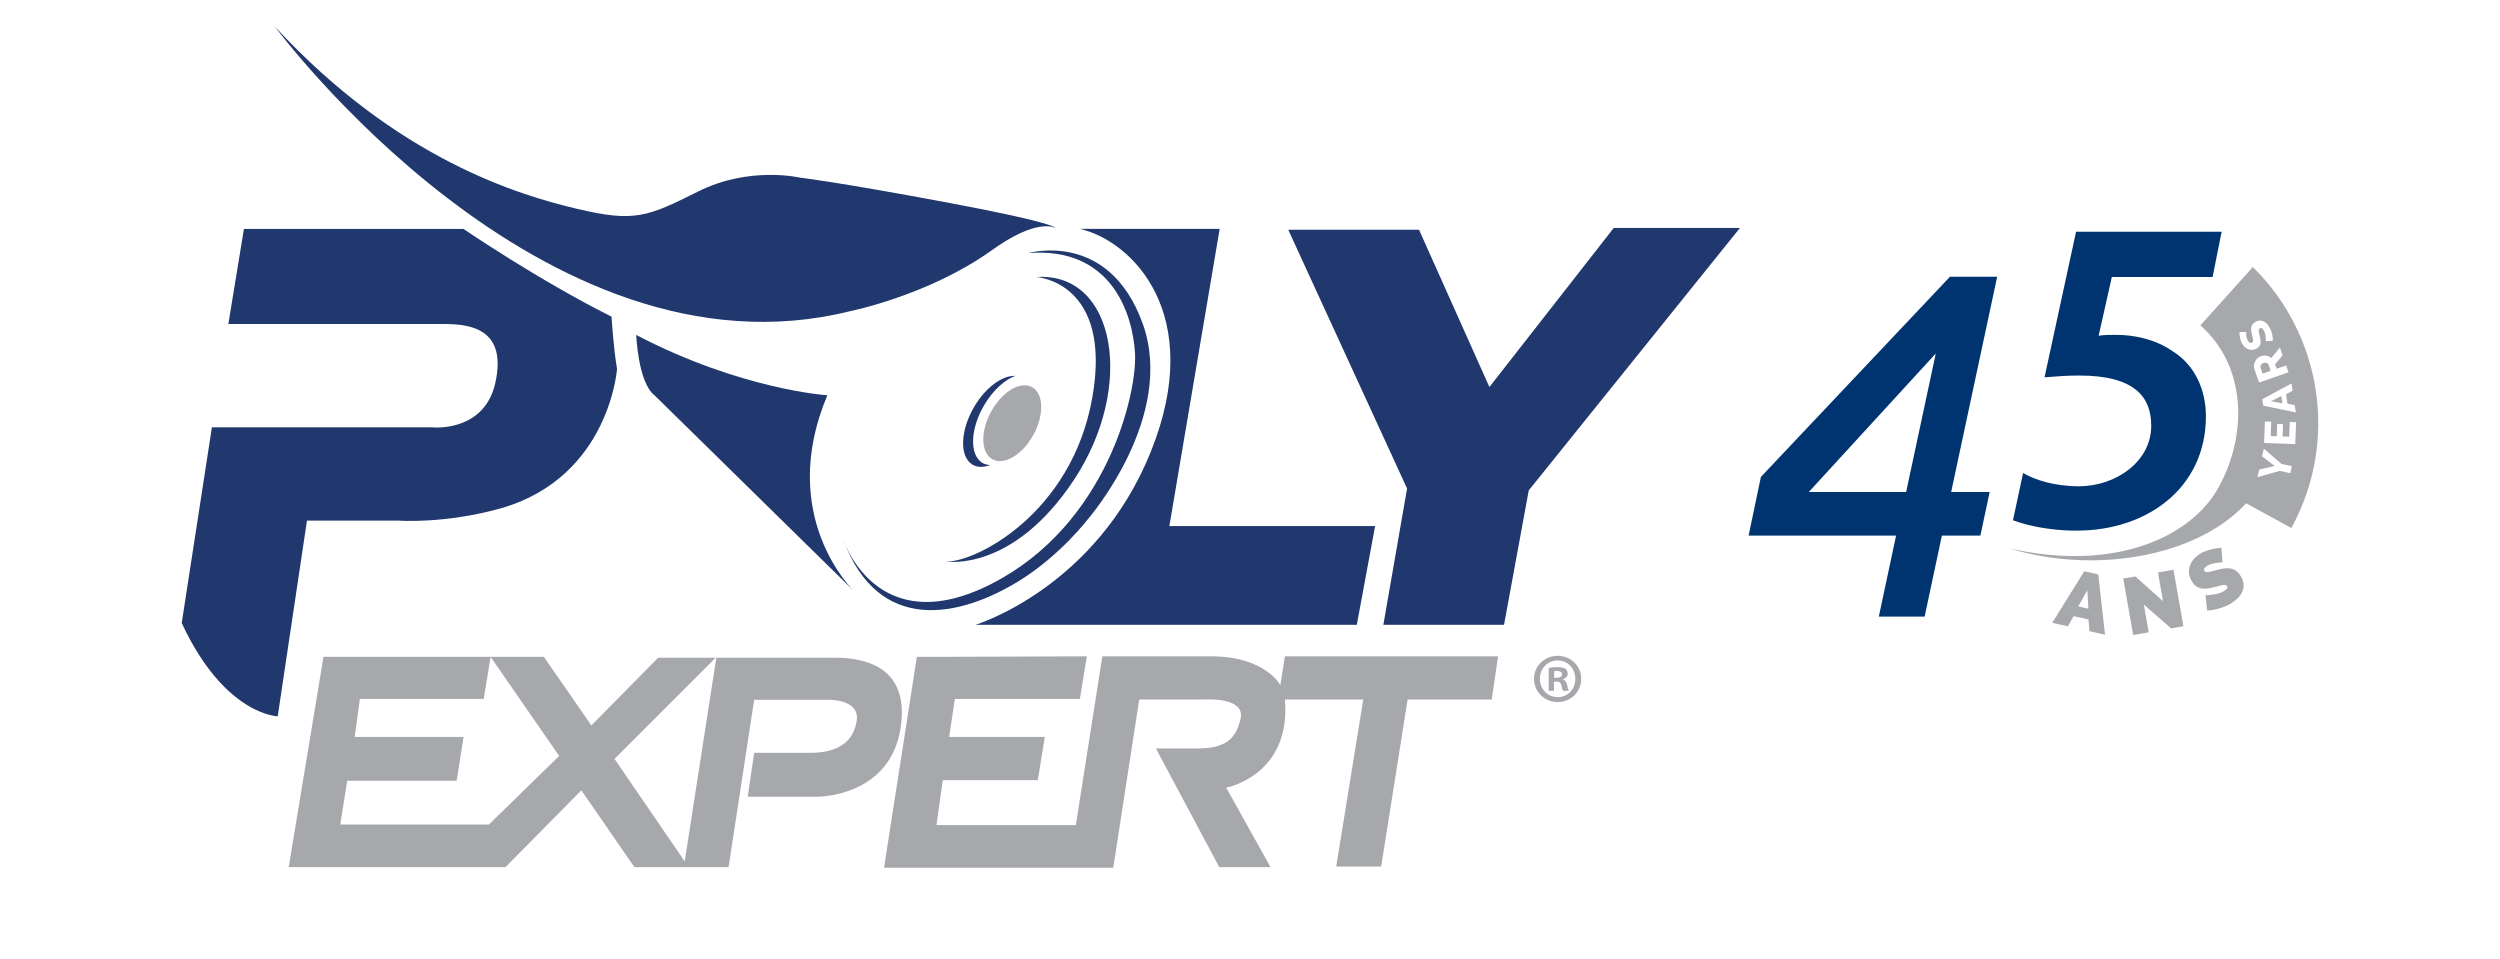 <?xml version="1.0" encoding="UTF-8"?>
<!-- Generator: Adobe Illustrator 28.2.0, SVG Export Plug-In . SVG Version: 6.00 Build 0)  -->
<svg xmlns="http://www.w3.org/2000/svg" xmlns:xlink="http://www.w3.org/1999/xlink" version="1.1" id="Layer_1" x="0px" y="0px" viewBox="0 0 1416 543" style="enable-background:new 0 0 1416 543;" xml:space="preserve">
<style type="text/css">
	.st0{fill:#A6A8AB;}
	.st1{fill:#1D1E1E;}
	.st2{fill:#003471;}
	.st3{fill:#FFFFFF;}
	.st4{fill:#20386E;}
</style>
<g>
	<g>
		<g>
			<path class="st4" d="M138.16,129.65h124.32c0,0,42.47,29,83.9,49.71c0,0,1.03,17.63,3.11,29.52c0,0-4.16,60.6-64.75,78.74     c-32.64,9.3-59.03,7.25-59.03,7.25h-51.84L157.3,405.71c0,0-30.02-0.53-54.37-52.83l17.09-110.83h124.84     c0,0,29.53,3.1,35.74-25.38c6.19-28.5-11.43-33.15-28.51-33.15c-17.08,0-122.75,0-122.75,0L138.16,129.65z"></path>
			<path class="st4" d="M360.36,189.74c0,0,1.02,26.92,10.35,34.15l112.92,110.84c0,0-44.05-41.94-15.02-110.84     C468.61,223.9,419.92,220.8,360.36,189.74z"></path>
			<path class="st4" d="M155.76,15.15c0,0,151.24,204.61,325.79,161.09c0,0,44.05-8.81,79.76-34.18     c26.42-19.16,36.26-12.94,36.26-12.94s2.07-2.62-61.64-14.52c-63.7-11.89-82.85-13.98-82.85-13.98s-28.5-6.72-57.52,7.79     c-29,14.49-36.23,17.61-68.89,9.83C294.06,110.48,225.17,90.28,155.76,15.15z"></path>
			<path class="st4" d="M662.33,297.95h116.54l-10.37,55.94H552.53c0,0,68.36-20.72,99.45-98.42     c31.05-77.68-10.87-119.14-40.42-125.85h79.27L662.33,297.95z"></path>
			<polygon class="st4" points="729.66,130.14 803.74,130.14 843.6,219.22 914.04,129.09 985.53,129.09 865.89,277.75      851.89,353.89 783.53,353.89 796.97,276.7    "></polygon>
			<path class="st0" d="M585.33,246.29c-6.18,11.27-16.58,17.49-23.19,13.85c-6.6-3.63-6.97-15.7-0.78-26.99     c6.2-11.31,16.58-17.52,23.19-13.89C591.18,222.88,591.51,234.97,585.33,246.29z"></path>
			<g>
				<path class="st4" d="M556.21,262.05c-7.26-4.72-6.63-19.47,1.43-32.93c4.92-8.18,11.37-13.95,17.39-16.22      c-7.18-0.33-16.54,6.29-23.05,17.17c-8.05,13.49-8.69,28.19-1.45,32.93c2.84,1.86,6.48,1.83,10.34,0.39      C559.19,263.3,557.59,262.95,556.21,262.05z"></path>
			</g>
			<path class="st0" d="M308.04,372.03l26.93,38.84l37.81-38.34c0,0,87.01,0,99.96,0c12.97,0,42.85,2.6,37.44,39.35     c-5.86,39.77-47.27,39.39-47.27,39.39h-39.39l3.64-24.87c0,0,19.18,0,31.6,0c12.43,0,23.83-3.63,26.41-17.62     c2.6-13.96-18.64-12.41-18.64-12.41h-39.36l-14.51,94.79h-53.33l-30.05-43.52l-42.99,43.52H163.52l19.7-119.13H308.04z      M192.74,467h84.17l39.81-38.83l-38.84-56.11l-3.9,23.81h-70.14l-2.93,21.52h61.66l-3.91,24.8h-62L192.74,467z M387.83,487.9     l17.96-115.82l-57.74,57.74L387.83,487.9z"></path>
			<path class="st0" d="M519.3,372.07l-18.58,119.4h129.84l14.7-95.27h38.16c0,0,21.86-1.3,19.26,10.76     c-2.63,12.09-9.14,16.99-24.8,16.99c-15.66,0-23.17,0-23.17,0l35.89,67.21h29.04l-25.11-45.03c0,0,36.87-6.85,33.26-49.93h44.36     l-15.32,94.62h25.46l14.99-94.62h47.64l3.59-24.45H727.77l-2.59,16.29c0,0-8.49-16.29-39.15-16.29c-30.67,0-61.67,0-61.67,0     l-15.01,95.58h-78.93l3.57-25.46h53.84l3.93-24.47H537.6l3.23-21.52h70.82l3.93-24.13L519.3,372.07z"></path>
			<path class="st4" d="M587.14,156.92c0,0,43.12,2.65,31.54,68.31c-11.61,65.66-66,93.18-82.58,92.81c0,0,37.49,6.32,72.28-46.39     C643.21,218.93,631.93,153.96,587.14,156.92z"></path>
			<path class="st4" d="M577.22,329.01c-33.27,20.5-79.73,31.07-99.8-23.87c0,0,18.56,59.02,84.21,25.53     c65.65-33.49,82.56-108.41,81.24-130.65c-1.32-22.2-13.27-60.34-60.33-56.68c0,0,45.41-13.27,64.63,39.79     c19.22,53.02-30.82,110.72-30.82,110.72S600.55,314.64,577.22,329.01z"></path>
			<path class="st0" d="M895.59,384.46c0,7.38-5.79,13.17-13.33,13.17c-7.46,0-13.41-5.79-13.41-13.17     c0-7.22,5.95-13.01,13.41-13.01C889.8,371.45,895.59,377.24,895.59,384.46z M872.19,384.46c0,5.79,4.28,10.39,10.15,10.39     c5.71,0,9.92-4.6,9.92-10.32c0-5.79-4.21-10.47-10-10.47S872.19,378.75,872.19,384.46z M880.2,391.28h-3.02v-13.01     c1.19-0.24,2.86-0.4,5-0.4c2.46,0,3.57,0.4,4.52,0.95c0.71,0.56,1.27,1.59,1.27,2.86c0,1.43-1.11,2.54-2.7,3.02v0.16     c1.27,0.47,1.98,1.43,2.38,3.17c0.4,1.98,0.64,2.78,0.95,3.25h-3.25c-0.4-0.47-0.63-1.67-1.03-3.17     c-0.24-1.43-1.03-2.06-2.7-2.06h-1.43V391.28z M880.28,383.91h1.43c1.67,0,3.02-0.56,3.02-1.91c0-1.19-0.88-1.98-2.78-1.98     c-0.79,0-1.35,0.08-1.67,0.16V383.91z"></path>
		</g>
	</g>
	<g>
		<path class="st2" d="M1131.2,156.75h-26.75L997.37,270.12l-6.93,33.09l0.02,0.15h83.48l-9.78,45.89h25.95l9.77-45.89h21.81    l5.25-24.71h-21.81L1131.2,156.75z M1079.64,278.66h-55.13l71.92-78.44L1079.64,278.66z"></path>
	</g>
	<path class="st2" d="M1145.88,267.9c6.4,3.84,17.78,7.53,31.61,7.53c20.74,0,40.97-13.83,40.97-34.31   c0-16.13-9.22-28.42-40.72-28.42c-7.68,0-13.06,0.51-19.72,1.02l17.86-82.45h82.45l-5.12,25.61h-57.06l-7.48,33.29   c2.82-0.51,6.98-0.51,9.8-0.51c9.99,0,22.02,2.3,32.01,9.22c12.55,7.68,18.95,21.77,18.95,36.87c0,40.97-33.8,64.79-72.98,64.79   c0,0-18.9,0.56-36.3-5.86L1145.88,267.9"></path>
	<g>
		<path class="st0" d="M1180.53,323.57l7.94,1.79l3.82,34.14l-8.83-1.99l-0.52-6.63l-8.43-1.9l-3.27,5.78l-8.87-2L1180.53,323.57z     M1182.87,344.77l-0.6-10.45l-5.16,9.15L1182.87,344.77z"></path>
		<path class="st0" d="M1214.24,342.42l2.77,15.71l-8.78,1.55l-5.63-31.97l6.84-1.21l15.7,13.99l-2.87-16.25l8.78-1.55l5.63,31.97    l-6.98,1.23L1214.24,342.42z"></path>
		<path class="st0" d="M1258.82,318.53c-1.07,0.02-2.13,0.11-3.18,0.26c-0.89,0.13-1.86,0.32-2.89,0.6    c-1.04,0.27-1.97,0.66-2.79,1.18c-0.67,0.42-1.14,0.86-1.41,1.32c-0.27,0.46-0.25,0.93,0.05,1.42c0.22,0.36,0.53,0.59,0.91,0.67    c0.38,0.09,0.85,0.09,1.41,0.01c0.56-0.08,1.21-0.23,1.96-0.45c0.75-0.21,1.6-0.44,2.56-0.69c1.51-0.4,2.92-0.69,4.23-0.87    c1.31-0.18,2.53-0.17,3.65,0.01c1.12,0.18,2.16,0.6,3.11,1.26c0.95,0.66,1.83,1.64,2.64,2.93c1.04,1.65,1.6,3.23,1.7,4.74    c0.1,1.5-0.14,2.9-0.72,4.2c-0.57,1.3-1.4,2.48-2.46,3.56c-1.07,1.08-2.23,2.02-3.5,2.81c-1.01,0.63-2.09,1.2-3.25,1.71    c-1.16,0.51-2.35,0.95-3.57,1.32c-1.22,0.37-2.44,0.67-3.65,0.89c-1.21,0.22-2.39,0.34-3.52,0.37l-0.89-8.66    c1.26,0,2.52-0.08,3.78-0.26c1.07-0.13,2.22-0.37,3.47-0.71c1.24-0.34,2.4-0.86,3.49-1.54c0.83-0.52,1.33-0.99,1.52-1.41    c0.18-0.42,0.16-0.81-0.06-1.18c-0.24-0.39-0.61-0.62-1.1-0.69c-0.49-0.07-1.09-0.03-1.78,0.12c-0.7,0.15-1.48,0.35-2.35,0.6    c-0.87,0.25-1.8,0.5-2.8,0.73c-1.47,0.35-2.8,0.56-3.98,0.63c-1.18,0.07-2.24-0.02-3.19-0.27c-0.95-0.25-1.8-0.68-2.56-1.29    c-0.76-0.61-1.45-1.41-2.08-2.42c-0.95-1.52-1.52-3.04-1.69-4.55c-0.17-1.51-0.02-2.95,0.45-4.32c0.47-1.37,1.19-2.65,2.17-3.81    c0.98-1.17,2.15-2.18,3.52-3.04c1.01-0.63,2.05-1.15,3.13-1.55c1.08-0.4,2.15-0.74,3.23-1c1.08-0.26,2.11-0.46,3.11-0.6    c0.99-0.14,1.9-0.24,2.71-0.32L1258.82,318.53z"></path>
	</g>
	<g>
		<g id="XMLID_00000009566930638796244410000010686154987387905679_">
			<g>
				<path class="st0" d="M1276,151.26c38.6,37.83,49.07,98.09,21.81,147.82l-25.6-14.03c-19.87,21.55-53.89,32.33-88.18,32.33      c-15.66,0-31.38-2.25-45.83-6.75c60.96,13.75,103.1-7.33,118.09-34.02c17.09-30.46,15.99-69.45-9.99-92.32L1276,151.26z       M1300.05,251.56l0.45-12.41l-3.59-0.13l-0.3,8.34l-3.75-0.14l0.25-6.96l-3.31-0.12l-0.25,6.96l-3.43-0.12l0.29-8.11l-3.58-0.13      l-0.44,12.19L1300.05,251.56z M1300.34,233.58l-0.61-4.14l-4.11-0.75l-0.8-5.45l3.71-1.93l-0.6-4.13l-16.55,8.94l0.54,3.65      L1300.34,233.58z M1297.23,268.02l0.88-3.96l-5.88-1.3l-10.01-8.67l-0.96,4.35l7.09,5.52l-8.75,1.96l-0.96,4.33l12.66-3.54      L1297.23,268.02z M1296.21,210.84l-1.35-3.85l-5.38,1.88l-0.88-2.52l4.26-5.07l-1.52-4.35l-4.92,5.83      c-0.38-0.34-0.8-0.62-1.25-0.83c-0.46-0.22-0.94-0.38-1.44-0.46c-0.51-0.09-1.02-0.11-1.54-0.07c-0.52,0.04-1.04,0.15-1.56,0.33      c-0.69,0.24-1.32,0.62-1.9,1.13c-0.58,0.51-1.05,1.1-1.41,1.77c-0.36,0.67-0.59,1.4-0.69,2.18c-0.09,0.78,0,1.56,0.27,2.34      l2.63,7.52L1296.21,210.84z M1287.29,193.02c0.04-0.62,0.03-1.26-0.04-1.92c-0.07-0.66-0.19-1.31-0.34-1.97      c-0.16-0.66-0.37-1.3-0.62-1.94s-0.54-1.24-0.86-1.8c-0.42-0.74-0.91-1.4-1.48-2c-0.56-0.59-1.18-1.05-1.85-1.37      c-0.67-0.32-1.4-0.47-2.18-0.46c-0.78,0.02-1.61,0.28-2.47,0.78c-0.71,0.4-1.25,0.86-1.62,1.37c-0.38,0.52-0.62,1.08-0.74,1.69      s-0.12,1.28-0.02,2.01c0.1,0.72,0.26,1.51,0.48,2.36c0.16,0.62,0.3,1.16,0.42,1.63c0.11,0.47,0.18,0.87,0.2,1.22      c0.01,0.34-0.03,0.63-0.12,0.87c-0.1,0.23-0.27,0.43-0.53,0.58c-0.85,0.48-1.64,0.09-2.37-1.17c-0.26-0.46-0.46-0.96-0.59-1.49      c-0.14-0.54-0.23-1.05-0.28-1.54c-0.05-0.49-0.07-0.91-0.06-1.25c0.01-0.36,0.03-0.57,0.06-0.64l-3.83,0.13      c0,0.46,0.01,0.95,0.05,1.48c0.03,0.52,0.11,1.07,0.22,1.63c0.12,0.57,0.27,1.14,0.47,1.72c0.19,0.57,0.45,1.13,0.75,1.66      c0.44,0.76,0.96,1.42,1.57,1.98s1.28,0.98,2,1.25c0.72,0.28,1.48,0.39,2.27,0.33c0.79-0.05,1.59-0.31,2.39-0.77      c0.58-0.33,1.04-0.7,1.37-1.12c0.34-0.41,0.58-0.88,0.71-1.41c0.14-0.53,0.19-1.12,0.14-1.78c-0.05-0.67-0.16-1.41-0.35-2.24      c-0.15-0.62-0.29-1.2-0.42-1.73s-0.22-1-0.26-1.42c-0.03-0.41-0.01-0.77,0.07-1.06c0.08-0.3,0.26-0.53,0.55-0.69      c0.76-0.44,1.5-0.03,2.22,1.22c0.34,0.59,0.59,1.22,0.77,1.88c0.17,0.67,0.29,1.29,0.35,1.88c0.07,0.58,0.1,1.09,0.08,1.52      c-0.02,0.43-0.05,0.7-0.09,0.8L1287.29,193.02z"></path>
				<polygon class="st0" points="1292.13,224.32 1292.74,228.45 1286.25,227.27     "></polygon>
				<path class="st0" d="M1284.89,206.52l1.23,3.52l-4.56,1.6l-1.19-3.41c-0.15-0.44-0.09-0.92,0.19-1.44      c0.27-0.51,0.75-0.89,1.44-1.13c0.68-0.24,1.29-0.27,1.83-0.09C1284.38,205.75,1284.73,206.06,1284.89,206.52z"></path>
			</g>
		</g>
	</g>
</g>
</svg>
